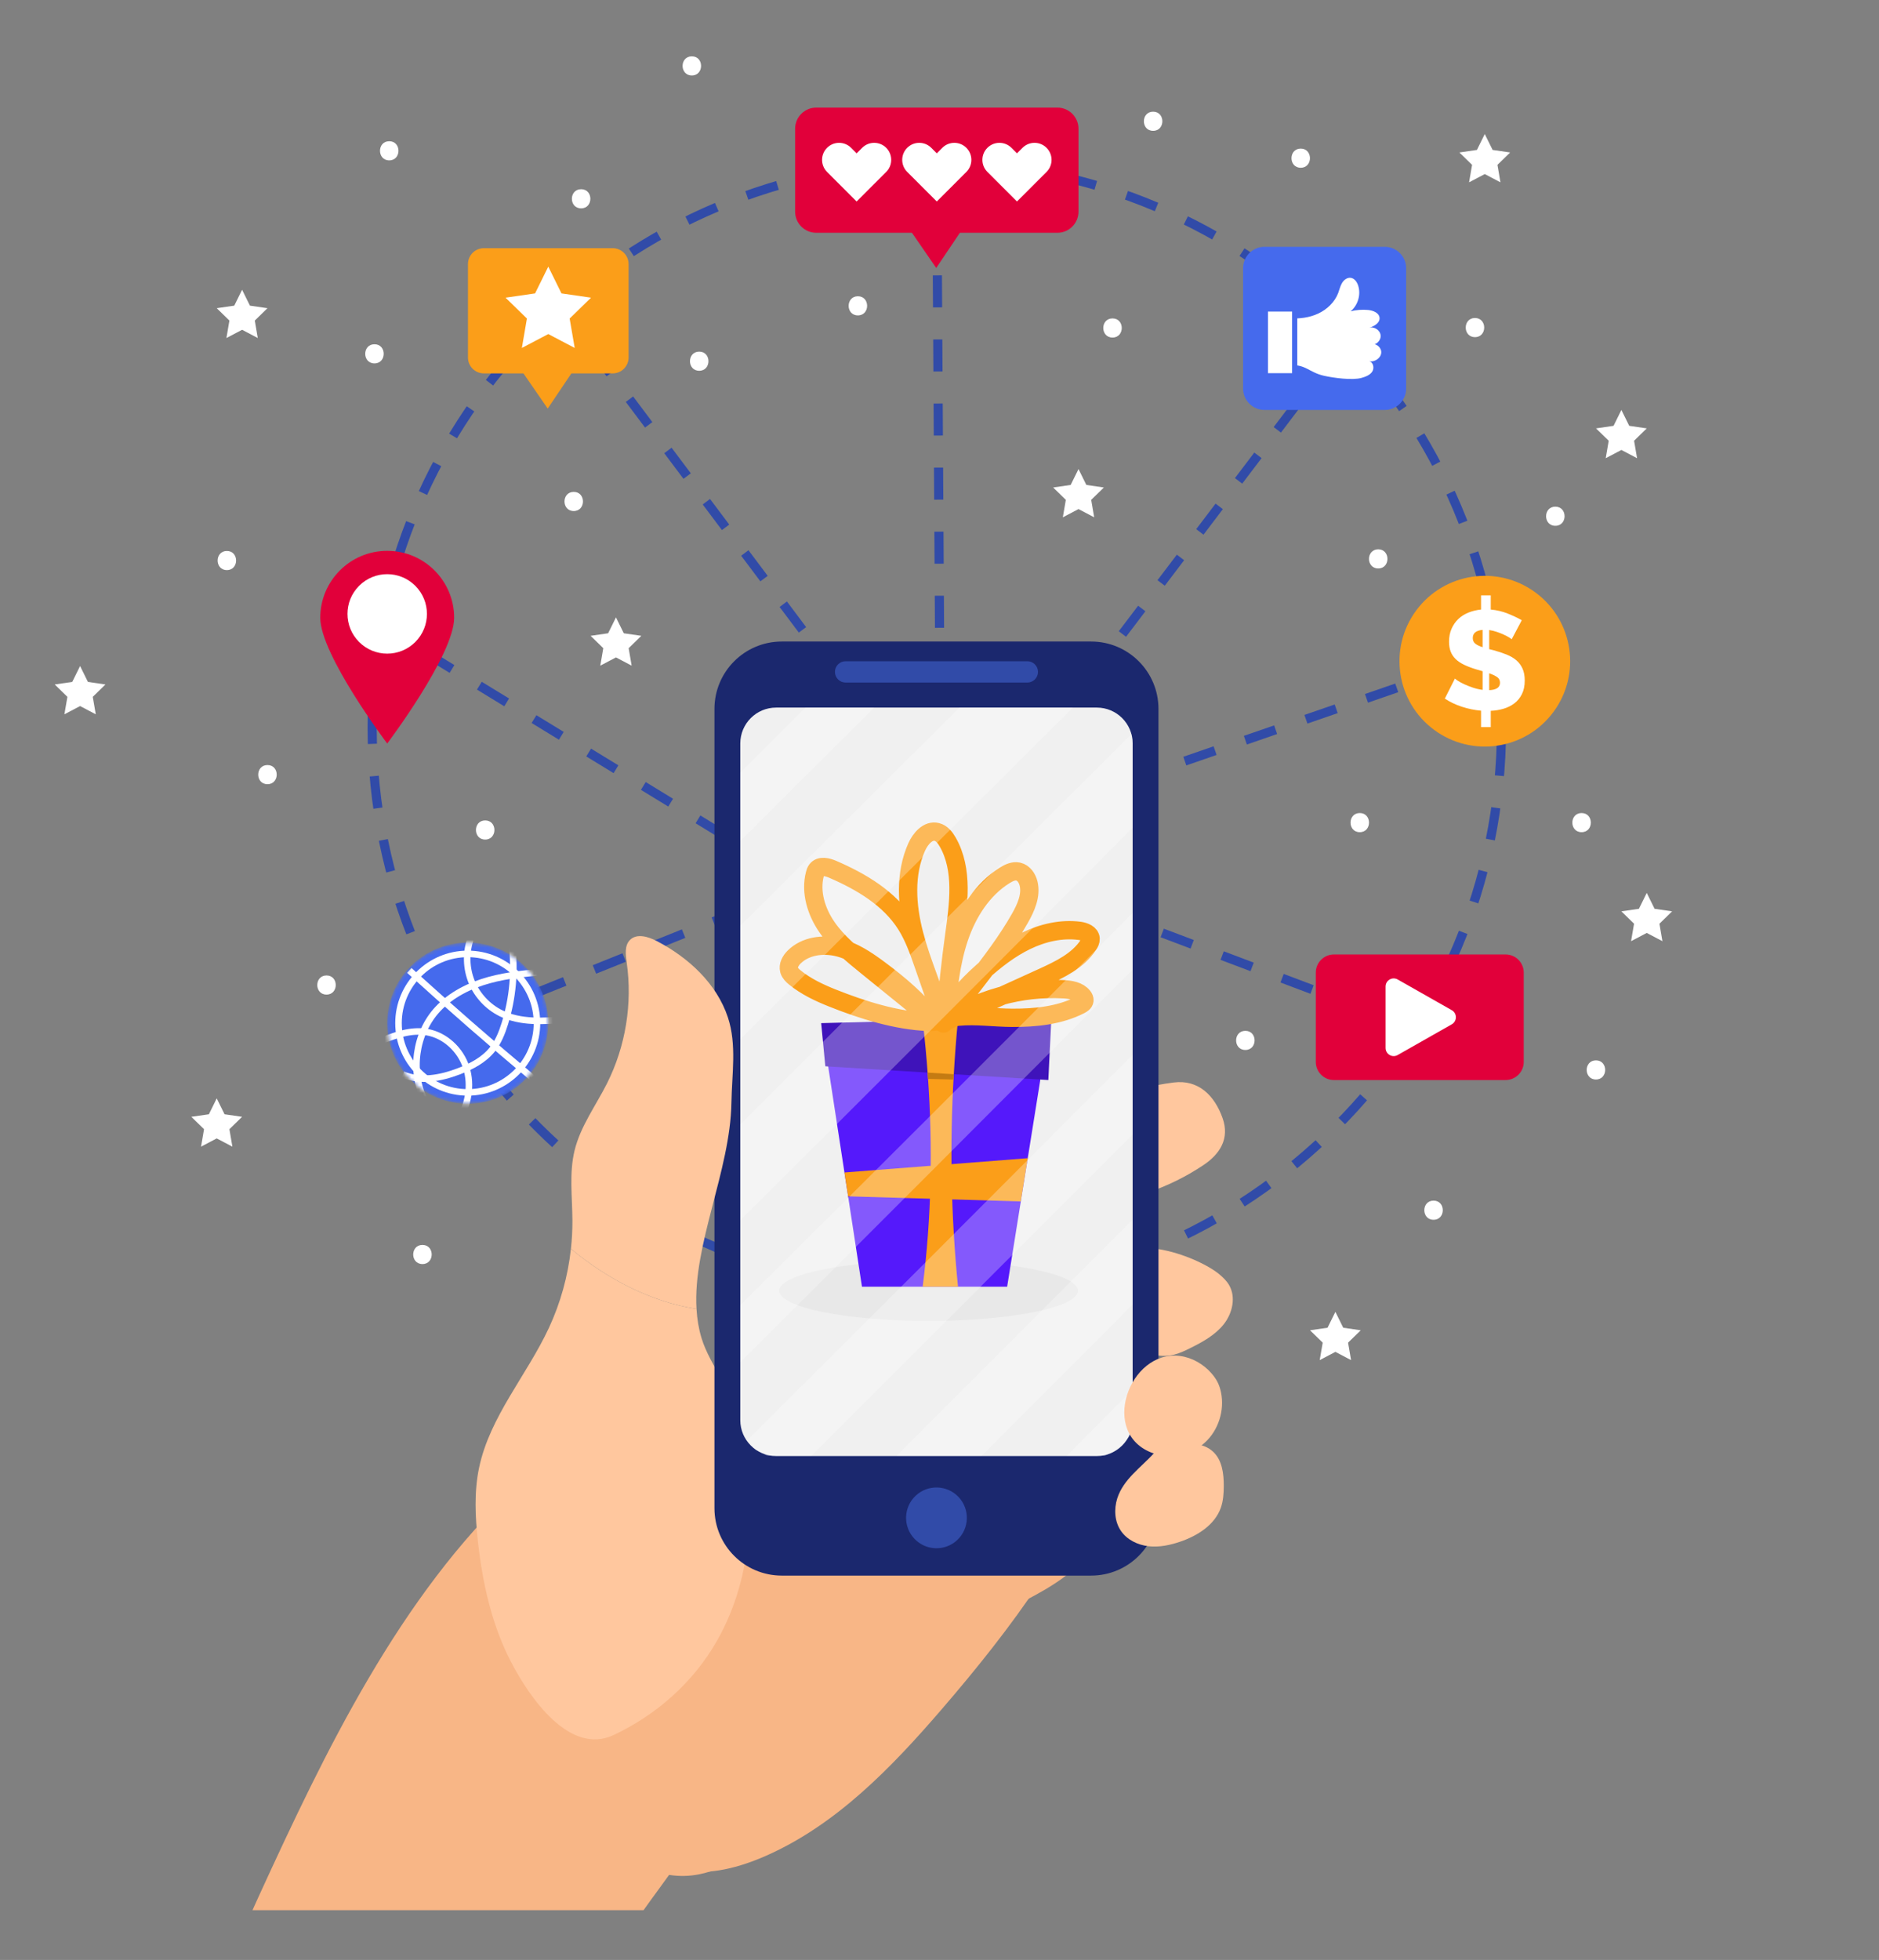 <svg width="491" height="512" viewBox="0 0 491 512" fill="none" xmlns="http://www.w3.org/2000/svg">
<rect x="0" y="0" width="491" height="512" fill="#808080" stroke="none"/>
<path d="M244.802 337.59C326.293 337.59 392.354 271.529 392.354 190.038C392.354 108.548 326.293 42.486 244.802 42.486C163.311 42.486 97.25 108.548 97.25 190.038C97.25 271.529 163.311 337.59 244.802 337.59Z" stroke="#314BA8" stroke-width="2.392" stroke-miterlimit="10" stroke-dasharray="8.43 8.43"/>
<path d="M124.27 265.741L210.352 231.138L111.562 170.752" stroke="#314BA8" stroke-width="2.392" stroke-miterlimit="10" stroke-dasharray="8.37 8.37"/>
<path d="M154.438 90.895L245.801 212.653L244.799 48.071" stroke="#314BA8" stroke-width="2.392" stroke-miterlimit="10" stroke-dasharray="8.37 8.37"/>
<path d="M348.948 92.279L253.367 218.246L382.534 173.633" stroke="#314BA8" stroke-width="2.392" stroke-miterlimit="10" stroke-dasharray="8.37 8.37"/>
<path d="M256.711 225.995L362.059 265.741" stroke="#314BA8" stroke-width="2.392" stroke-miterlimit="10" stroke-dasharray="8.37 8.37"/>
<path d="M154.912 474.782C159.629 484.35 170.25 491.14 180.848 489.917C185.315 489.401 189.543 487.576 193.415 485.289C208.149 476.587 217.942 461.56 231.196 450.736C235.002 447.628 239.132 444.831 242.271 441.05C244.917 437.863 246.767 434.079 249.407 430.887C258.871 419.444 276.891 417.238 284.959 404.772C290.343 396.452 289.654 385.023 284.421 376.608C279.188 368.192 270.002 362.695 260.319 360.585C250.636 358.475 240.487 359.494 230.897 361.992C221.891 364.338 213.223 367.978 205.242 372.766C196.588 377.957 188.792 384.455 181.28 391.193C174.351 397.408 167.523 403.983 162.965 412.099C157.774 421.342 154.68 432.878 153.586 443.38C152.473 454.069 149.882 464.58 154.912 474.782Z" fill="#F8B686"/>
<path d="M246.054 446.543C232.941 461.759 218.537 476.689 200.159 484.795C193.304 487.818 185.743 489.846 178.338 488.712C170.933 487.579 163.77 482.741 161.525 475.594C160.426 472.095 160.547 468.313 161.201 464.704C163.817 450.263 174.371 438.649 185.256 428.805C209.635 406.757 239.573 388.695 272.394 386.898C290.059 385.931 275.755 407.246 271.807 413.199C264.036 424.914 255.225 435.902 246.054 446.543Z" fill="#F8B686"/>
<path d="M306.705 282.783C313.116 281.969 317.38 286.132 319.486 292.131C321.355 297.455 318.778 301.469 314.491 304.345C309.966 307.381 305.033 309.809 299.868 311.543C297.319 312.399 294.432 313.064 292.024 311.869C290.417 311.071 289.287 309.555 288.423 307.982C285.94 303.459 282.988 294.499 286.491 290.183C290.246 285.558 301.198 283.482 306.705 282.783Z" fill="#FFC79E"/>
<path d="M318.624 332.888C319.592 333.697 320.516 334.588 321.157 335.674C323.015 338.822 322.067 343.028 319.807 345.901C317.547 348.774 314.227 350.585 310.951 352.206C309.602 352.873 308.233 353.526 306.772 353.888C301.521 355.189 295.802 352.322 292.805 347.817C289.809 343.313 289.234 337.525 290.187 332.199C292.26 320.602 312.744 327.978 318.624 332.888Z" fill="#FFC79E"/>
<path d="M168.167 499C173.859 490.941 180.349 483.034 183.876 474.744C193.503 452.114 169.106 426.462 154.73 411.827C153.113 410.18 151.417 408.483 149.244 407.707C146.058 406.568 137.4 386.148 134.926 388.455C104.405 416.904 84.898 457.689 67.733 495.123C67.142 496.412 66.562 497.708 65.977 499.002H168.167V499Z" fill="#F8B686"/>
<path d="M183.305 349.517C182.561 347.06 182.158 344.526 182.004 341.936C170.18 340.116 158.732 334.152 149.188 326.224C148.409 333.356 146.469 340.362 143.443 346.867C137.673 359.274 127.984 370.046 125.184 383.44C123.868 389.733 124.173 396.253 124.878 402.644C126.075 413.485 128.46 424.337 133.47 434.025C138.325 443.414 148.825 458.679 160.351 453.246C171.634 447.927 181.224 439.426 187.406 428.536C197.05 411.546 197.713 390.665 193.646 371.556C192.014 363.885 185.576 357.023 183.305 349.517Z" fill="#FFC79E"/>
<path d="M393.425 282.145H348.57C345.951 282.145 343.828 280.022 343.828 277.403V254.078C343.828 251.459 345.951 249.336 348.57 249.336H393.425C396.044 249.336 398.167 251.459 398.167 254.078V277.403C398.167 280.022 396.044 282.145 393.425 282.145Z" fill="#E1003A"/>
<path d="M362.062 273.762V257.718C362.062 256.092 363.816 255.071 365.23 255.873L379.361 263.895C380.793 264.708 380.793 266.771 379.361 267.584L365.23 275.606C363.816 276.41 362.062 275.388 362.062 273.762Z" fill="white"/>
<path d="M405.937 185.973C413.253 176.065 411.151 162.103 401.243 154.787C391.336 147.472 377.373 149.574 370.058 159.481C362.743 169.389 364.844 183.351 374.752 190.667C384.66 197.982 398.622 195.88 405.937 185.973Z" fill="#FB9E19"/>
<path d="M395.012 167.009C394.938 166.911 394.725 166.752 394.37 166.532C394.015 166.312 393.563 166.073 393.013 165.817C392.463 165.56 391.851 165.316 391.178 165.083C390.505 164.851 389.826 164.686 389.142 164.588V169.579L390.316 169.872C391.563 170.215 392.688 170.588 393.692 170.992C394.695 171.396 395.546 171.897 396.242 172.497C396.939 173.097 397.478 173.824 397.858 174.68C398.236 175.537 398.427 176.564 398.427 177.763C398.427 179.157 398.182 180.344 397.692 181.322C397.203 182.301 396.548 183.102 395.73 183.725C394.91 184.349 393.968 184.821 392.904 185.138C391.84 185.456 390.72 185.639 389.546 185.689V189.946H387.015V185.653C385.327 185.506 383.657 185.164 382.006 184.626C380.354 184.088 378.868 183.378 377.547 182.498L380.189 177.25C380.286 177.373 380.549 177.575 380.978 177.856C381.405 178.138 381.95 178.431 382.611 178.737C383.271 179.043 384.017 179.337 384.849 179.618C385.681 179.9 386.537 180.101 387.418 180.223V175.343L385.656 174.829C384.457 174.462 383.418 174.065 382.537 173.636C381.656 173.208 380.929 172.713 380.354 172.15C379.779 171.587 379.351 170.939 379.069 170.205C378.788 169.471 378.647 168.615 378.647 167.636C378.647 166.364 378.868 165.233 379.308 164.241C379.748 163.251 380.341 162.401 381.087 161.691C381.833 160.981 382.714 160.425 383.729 160.021C384.744 159.617 385.839 159.355 387.014 159.232V155.526H389.545V159.232C391.135 159.379 392.628 159.734 394.022 160.296C395.417 160.859 396.627 161.434 397.655 162.021L395.012 167.009ZM384.847 166.679C384.847 167.291 385.061 167.774 385.49 168.129C385.917 168.484 386.56 168.796 387.416 169.065V164.551C385.703 164.698 384.847 165.407 384.847 166.679ZM391.967 178.348C391.967 177.712 391.71 177.217 391.196 176.862C390.682 176.508 389.997 176.183 389.141 175.89V180.294C391.024 180.219 391.967 179.571 391.967 178.348Z" fill="white"/>
<path d="M361.849 107.09H330.418C327.331 107.09 324.828 104.587 324.828 101.5V70.069C324.828 66.981 327.331 64.478 330.418 64.478H361.849C364.937 64.478 367.439 66.981 367.439 70.069V101.5C367.44 104.587 364.937 107.09 361.849 107.09Z" fill="#456AED"/>
<path d="M337.11 95.429C341.12 95.082 342.075 97.302 346.005 98.172C348.44 98.711 353.386 99.405 355.783 98.717C356.847 98.412 357.979 97.999 358.582 97.071C359.184 96.142 358.848 94.581 357.758 94.389C359.183 94.627 360.788 93.618 360.93 92.18C361.072 90.742 359.367 89.393 358.087 90.064C359.459 90.316 360.887 89.025 360.775 87.635C360.664 86.245 359.048 85.199 357.734 85.666C359.03 85.235 360.578 84.425 360.493 83.062C360.409 81.722 358.795 81.091 357.458 80.973C355.939 80.84 354.399 80.958 352.918 81.322C354.846 79.752 355.669 76.954 354.897 74.59C354.593 73.659 353.94 72.715 352.97 72.577C352.043 72.445 351.167 73.117 350.688 73.922C350.209 74.727 350.017 75.665 349.684 76.54C348.772 78.934 346.78 80.832 344.458 81.916C342.137 83 339.509 83.318 336.953 83.143C338.276 86.516 337.984 90.211 337.845 93.832C337.826 94.377 337.593 95.178 337.11 95.429Z" fill="white"/>
<path d="M338.308 80.715H330.648V98.161H338.308V80.715Z" fill="white"/>
<path d="M337.635 81.392V97.484H331.329V81.392H337.635ZM338.989 80.038H337.636H331.33H329.977V81.391V97.483V98.836H331.33H337.636H338.989V97.483V81.392V80.038Z" fill="#456AED"/>
<path d="M276.294 60.812H213.3C210.248 60.812 207.773 58.337 207.773 55.285V33.633C207.773 30.581 210.248 28.105 213.3 28.105H276.294C279.346 28.105 281.821 30.581 281.821 33.633V55.285C281.821 58.339 279.347 60.812 276.294 60.812Z" fill="#E1003A"/>
<path d="M231.577 38.617C229.84 36.88 227.024 36.88 225.287 38.617L223.846 40.058L222.405 38.617C220.668 36.88 217.852 36.88 216.115 38.617C214.378 40.354 214.378 43.17 216.115 44.907L217.556 46.348L223.846 52.638L230.136 46.348L231.577 44.907C233.314 43.17 233.314 40.353 231.577 38.617Z" fill="white"/>
<path d="M252.523 38.617C250.786 36.88 247.97 36.88 246.233 38.617L244.792 40.058L243.351 38.617C241.614 36.88 238.798 36.88 237.061 38.617C235.324 40.354 235.324 43.17 237.061 44.907L238.502 46.348L244.792 52.638L251.082 46.348L252.523 44.907C254.259 43.17 254.259 40.353 252.523 38.617Z" fill="white"/>
<path d="M273.476 38.617C271.739 36.88 268.923 36.88 267.186 38.617L265.745 40.058L264.304 38.617C262.567 36.88 259.751 36.88 258.014 38.617C256.277 40.354 256.277 43.17 258.014 44.907L259.455 46.348L265.745 52.638L272.035 46.348L273.476 44.907C275.213 43.17 275.213 40.353 273.476 38.617Z" fill="white"/>
<path d="M237.375 59.468L244.643 70.002L252.218 58.749L237.375 59.468Z" fill="#E1003A"/>
<mask id="mask0_2872_11279" style="mask-type:luminance" maskUnits="userSpaceOnUse" x="101" y="246" width="43" height="43">
<path d="M143.257 267.28C143.257 255.659 133.836 246.238 122.215 246.238C110.593 246.238 101.172 255.659 101.172 267.28C101.172 278.902 110.593 288.323 122.215 288.323C133.836 288.323 143.257 278.902 143.257 267.28Z" fill="white"/>
</mask>
<g mask="url(#mask0_2872_11279)">
<path d="M137.099 282.159C145.317 273.941 145.317 260.617 137.099 252.4C128.882 244.182 115.558 244.182 107.34 252.4C99.123 260.618 99.123 273.941 107.34 282.159C115.558 290.377 128.882 290.377 137.099 282.159Z" fill="#456AED"/>
</g>
<mask id="mask1_2872_11279" style="mask-type:luminance" maskUnits="userSpaceOnUse" x="101" y="246" width="43" height="43">
<path d="M137.1 282.159C145.318 273.941 145.318 260.617 137.1 252.4C128.882 244.182 115.558 244.182 107.341 252.4C99.123 260.617 99.123 273.941 107.341 282.159C115.558 290.377 128.882 290.377 137.1 282.159Z" fill="white"/>
</mask>
<g mask="url(#mask1_2872_11279)">
<path d="M122.223 285.369C132.214 285.369 140.313 277.27 140.313 267.279C140.313 257.289 132.214 249.189 122.223 249.189C112.232 249.189 104.133 257.289 104.133 267.279C104.133 277.27 112.232 285.369 122.223 285.369Z" stroke="white" stroke-width="1.706" stroke-miterlimit="10"/>
</g>
<mask id="mask2_2872_11279" style="mask-type:luminance" maskUnits="userSpaceOnUse" x="101" y="246" width="43" height="43">
<path d="M137.1 282.159C145.318 273.941 145.318 260.617 137.1 252.4C128.882 244.182 115.558 244.182 107.341 252.4C99.123 260.617 99.123 273.941 107.341 282.159C115.558 290.377 128.882 290.377 137.1 282.159Z" fill="white"/>
</mask>
<g mask="url(#mask2_2872_11279)">
<path d="M111.116 287.816C107.106 280.126 108.474 269.977 114.377 263.623C117.925 259.805 122.791 257.412 127.816 256.032C132.842 254.651 138.071 254.211 143.264 253.777" stroke="white" stroke-width="1.706" stroke-miterlimit="10"/>
</g>
<mask id="mask3_2872_11279" style="mask-type:luminance" maskUnits="userSpaceOnUse" x="101" y="246" width="43" height="43">
<path d="M137.1 282.159C145.318 273.941 145.318 260.617 137.1 252.4C128.882 244.182 115.558 244.182 107.341 252.4C99.123 260.617 99.123 273.941 107.341 282.159C115.558 290.377 128.882 290.377 137.1 282.159Z" fill="white"/>
</mask>
<g mask="url(#mask3_2872_11279)">
<path d="M105.273 280.698C109.874 282.679 115.219 281.648 119.898 279.858C123.173 278.605 126.41 276.92 128.613 274.193C130.197 272.233 131.155 269.844 131.906 267.438C133.996 260.742 134.638 253.598 133.775 246.637" stroke="white" stroke-width="1.706" stroke-miterlimit="10"/>
</g>
<mask id="mask4_2872_11279" style="mask-type:luminance" maskUnits="userSpaceOnUse" x="101" y="246" width="43" height="43">
<path d="M137.1 282.159C145.318 273.941 145.318 260.617 137.1 252.4C128.882 244.182 115.558 244.182 107.341 252.4C99.123 260.617 99.123 273.941 107.341 282.159C115.558 290.377 128.882 290.377 137.1 282.159Z" fill="white"/>
</mask>
<g mask="url(#mask4_2872_11279)">
<path d="M122.927 245.343C121.688 248.95 121.81 253.006 123.265 256.532C124.72 260.057 127.494 263.02 130.916 264.703C136.047 267.226 142.072 266.802 147.77 266.319" stroke="white" stroke-width="1.706" stroke-miterlimit="10"/>
</g>
<mask id="mask5_2872_11279" style="mask-type:luminance" maskUnits="userSpaceOnUse" x="101" y="246" width="43" height="43">
<path d="M137.1 282.159C145.318 273.941 145.318 260.617 137.1 252.4C128.882 244.182 115.558 244.182 107.341 252.4C99.123 260.617 99.123 273.941 107.341 282.159C115.558 290.377 128.882 290.377 137.1 282.159Z" fill="white"/>
</mask>
<g mask="url(#mask5_2872_11279)">
<path d="M106.945 253.495C117.467 263.048 128.177 272.394 139.068 281.525" stroke="white" stroke-width="1.706" stroke-miterlimit="10"/>
</g>
<mask id="mask6_2872_11279" style="mask-type:luminance" maskUnits="userSpaceOnUse" x="101" y="246" width="43" height="43">
<path d="M137.1 282.159C145.318 273.941 145.318 260.617 137.1 252.4C128.882 244.182 115.558 244.182 107.341 252.4C99.123 260.617 99.123 273.941 107.341 282.159C115.558 290.377 128.882 290.377 137.1 282.159Z" fill="white"/>
</mask>
<g mask="url(#mask6_2872_11279)">
<path d="M99.219 272.094C103.123 270.44 107.334 268.921 111.517 269.619C116.319 270.421 120.366 274.261 121.845 278.9C123.325 283.539 122.37 288.787 119.733 292.88" stroke="white" stroke-width="1.706" stroke-miterlimit="10"/>
</g>
<path d="M160.098 97.543H126.442C124.144 97.543 122.281 95.68 122.281 93.382V68.997C122.281 66.699 124.144 64.836 126.442 64.836H160.098C162.396 64.836 164.259 66.699 164.259 68.997V93.381C164.26 95.68 162.396 97.543 160.098 97.543Z" fill="#FB9E19"/>
<path d="M135.852 96.198L143.121 106.731L150.696 95.48L135.852 96.198Z" fill="#FB9E19"/>
<path d="M143.271 69.651L146.722 76.644L154.44 77.766L148.855 83.209L150.174 90.895L143.271 87.266L136.368 90.895L137.687 83.209L132.102 77.766L139.82 76.644L143.271 69.651Z" fill="white"/>
<path d="M118.674 161.389C118.674 151.728 110.842 143.896 101.18 143.896C91.519 143.896 83.688 151.728 83.688 161.389C83.688 171.05 101.18 194.233 101.18 194.233C101.18 194.233 118.674 171.05 118.674 161.389Z" fill="#E1003A"/>
<path d="M108.521 167.712C112.575 163.658 112.575 157.085 108.521 153.031C104.467 148.977 97.894 148.977 93.84 153.031C89.786 157.085 89.786 163.658 93.84 167.711C97.894 171.765 104.467 171.766 108.521 167.712Z" fill="white"/>
<path d="M406.423 137.356C409.64 137.356 409.646 132.356 406.423 132.356C403.205 132.356 403.2 137.356 406.423 137.356Z" fill="white"/>
<path d="M360.142 148.5C363.359 148.5 363.365 143.5 360.142 143.5C356.925 143.5 356.919 148.5 360.142 148.5Z" fill="white"/>
<path d="M385.423 88.071C388.64 88.071 388.646 83.071 385.423 83.071C382.205 83.071 382.2 88.071 385.423 88.071Z" fill="white"/>
<path d="M301.321 34.179C304.538 34.179 304.544 29.179 301.321 29.179C298.104 29.179 298.099 34.179 301.321 34.179Z" fill="white"/>
<path d="M290.712 88.179C293.929 88.179 293.935 83.179 290.712 83.179C287.495 83.179 287.49 88.179 290.712 88.179Z" fill="white"/>
<path d="M339.892 43.821C343.109 43.821 343.115 38.821 339.892 38.821C336.675 38.821 336.669 43.821 339.892 43.821Z" fill="white"/>
<path d="M182.712 96.856C185.929 96.856 185.935 91.856 182.712 91.856C179.495 91.856 179.49 96.856 182.712 96.856Z" fill="white"/>
<path d="M151.853 54.429C155.07 54.429 155.076 49.429 151.853 49.429C148.636 49.429 148.63 54.429 151.853 54.429Z" fill="white"/>
<path d="M101.712 41.893C104.929 41.893 104.935 36.893 101.712 36.893C98.495 36.893 98.49 41.893 101.712 41.893Z" fill="white"/>
<path d="M97.853 94.929C101.07 94.929 101.076 89.929 97.853 89.929C94.635 89.929 94.629 94.929 97.853 94.929Z" fill="white"/>
<path d="M149.923 133.5C153.14 133.5 153.146 128.5 149.923 128.5C146.705 128.5 146.7 133.5 149.923 133.5Z" fill="white"/>
<path d="M59.283 148.929C62.5 148.929 62.506 143.929 59.283 143.929C56.065 143.929 56.06 148.929 59.283 148.929Z" fill="white"/>
<path d="M69.892 204.856C73.109 204.856 73.115 199.856 69.892 199.856C66.675 199.856 66.669 204.856 69.892 204.856Z" fill="white"/>
<path d="M126.783 219.321C130 219.321 130.006 214.321 126.783 214.321C123.565 214.321 123.56 219.321 126.783 219.321Z" fill="white"/>
<path d="M85.321 259.821C88.538 259.821 88.544 254.821 85.321 254.821C82.104 254.821 82.099 259.821 85.321 259.821Z" fill="white"/>
<path d="M110.392 330.214C113.609 330.214 113.615 325.214 110.392 325.214C107.175 325.214 107.169 330.214 110.392 330.214Z" fill="white"/>
<path d="M224.173 82.393C227.39 82.393 227.396 77.393 224.173 77.393C220.955 77.393 220.95 82.393 224.173 82.393Z" fill="white"/>
<path d="M180.783 19.714C184 19.714 184.006 14.714 180.783 14.714C177.565 14.714 177.56 19.714 180.783 19.714Z" fill="white"/>
<path d="M413.283 217.393C416.5 217.393 416.506 212.393 413.283 212.393C410.065 212.393 410.06 217.393 413.283 217.393Z" fill="white"/>
<path d="M355.321 217.393C358.538 217.393 358.544 212.393 355.321 212.393C352.104 212.393 352.099 217.393 355.321 217.393Z" fill="white"/>
<path d="M325.423 274.286C328.64 274.286 328.646 269.286 325.423 269.286C322.205 269.286 322.2 274.286 325.423 274.286Z" fill="white"/>
<path d="M374.603 318.643C377.82 318.643 377.826 313.643 374.603 313.643C371.386 313.643 371.38 318.643 374.603 318.643Z" fill="white"/>
<path d="M417.033 282C420.25 282 420.256 277 417.033 277C413.815 277 413.81 282 417.033 282Z" fill="white"/>
<path d="M20.927 173.988L22.975 178.14L27.556 178.805L24.241 182.037L25.024 186.599L20.927 184.445L16.829 186.599L17.612 182.037L14.297 178.805L18.878 178.14L20.927 173.988Z" fill="white"/>
<path d="M160.958 161.281L163.007 165.433L167.588 166.098L164.273 169.329L165.055 173.892L160.958 171.738L156.861 173.892L157.643 169.329L154.328 166.098L158.909 165.433L160.958 161.281Z" fill="white"/>
<path d="M63.263 75.695L65.312 79.846L69.893 80.511L66.578 83.743L67.36 88.305L63.263 86.151L59.166 88.305L59.948 83.743L56.633 80.511L61.214 79.846L63.263 75.695Z" fill="white"/>
<path d="M387.982 35.016L390.031 39.167L394.612 39.833L391.297 43.064L392.08 47.627L387.982 45.473L383.885 47.627L384.667 43.064L381.352 39.833L385.934 39.167L387.982 35.016Z" fill="white"/>
<path d="M281.825 122.531L283.874 126.682L288.455 127.348L285.14 130.579L285.923 135.141L281.825 132.987L277.728 135.141L278.51 130.579L275.195 127.348L279.776 126.682L281.825 122.531Z" fill="white"/>
<path d="M430.31 233.257L432.359 237.408L436.94 238.074L433.625 241.305L434.407 245.868L430.31 243.714L426.212 245.868L426.995 241.305L423.68 238.074L428.261 237.408L430.31 233.257Z" fill="white"/>
<path d="M56.63 286.933L58.679 291.085L63.26 291.75L59.945 294.981L60.728 299.544L56.63 297.39L52.533 299.544L53.315 294.981L50 291.75L54.582 291.085L56.63 286.933Z" fill="white"/>
<path d="M348.95 342.695L350.998 346.846L355.58 347.512L352.265 350.743L353.047 355.305L348.95 353.151L344.852 355.305L345.635 350.743L342.32 347.512L346.901 346.846L348.95 342.695Z" fill="white"/>
<path d="M423.685 107.09L425.734 111.241L430.315 111.907L427 115.138L427.783 119.7L423.685 117.546L419.588 119.7L420.37 115.138L417.055 111.907L421.636 111.241L423.685 107.09Z" fill="white"/>
<path d="M285.12 411.598H204.295C194.575 411.598 186.695 403.718 186.695 393.998V185.187C186.695 175.467 194.575 167.587 204.295 167.587H285.12C294.84 167.587 302.72 175.467 302.72 185.187V393.998C302.72 403.718 294.84 411.598 285.12 411.598Z" fill="#1B286E"/>
<path d="M286.611 380.359H202.805C197.636 380.359 193.445 376.168 193.445 370.999V194.205C193.445 189.036 197.636 184.845 202.805 184.845H286.611C291.78 184.845 295.971 189.036 295.971 194.205V370.999C295.971 376.169 291.781 380.359 286.611 380.359Z" fill="#F0F0F0"/>
<path d="M268.449 178.309H220.967C219.427 178.309 218.18 177.061 218.18 175.522C218.18 173.983 219.428 172.735 220.967 172.735H268.449C269.988 172.735 271.236 173.983 271.236 175.522C271.236 177.061 269.988 178.309 268.449 178.309Z" fill="#314BA8"/>
<path d="M250.154 402.291C253.344 399.283 253.491 394.258 250.483 391.068C247.474 387.878 242.45 387.731 239.26 390.74C236.07 393.748 235.923 398.772 238.931 401.962C241.94 405.152 246.964 405.299 250.154 402.291Z" fill="#314BA8"/>
<path d="M242.649 345.066C264.201 345.066 281.673 341.537 281.673 337.184C281.673 332.831 264.201 329.302 242.649 329.302C221.097 329.302 203.625 332.831 203.625 337.184C203.625 341.537 221.097 345.066 242.649 345.066Z" fill="#E8E8E8"/>
<path d="M263.176 336.134H225.241L215.672 273.768L273.941 268.983L263.176 336.134Z" fill="#5519FB"/>
<path d="M215.667 278.552L273.936 282.145L274.748 265.741L214.578 267.274L215.667 278.552Z" fill="#3F13BA"/>
<path d="M249.226 280.766C246.949 280.481 244.557 280.792 242.446 280.905C243.788 299.649 243.41 318.071 241.102 336.133H250.335C248.505 317.678 248.152 299.222 249.226 280.766Z" fill="#FB9E19"/>
<path d="M249.226 280.766C249.506 275.964 249.859 271.163 250.335 266.361L241.102 266.598C241.66 271.388 242.106 276.157 242.446 280.905C244.557 280.792 246.95 280.482 249.226 280.766Z" fill="#FCA526"/>
<path d="M242.398 280.2L249.209 280.62L249.129 282.016L242.516 281.845L242.398 280.2Z" fill="#C47B13"/>
<path d="M220.656 306.29L268.553 302.559L266.742 313.855L221.612 312.519L220.656 306.29Z" fill="#FB9E19"/>
<path d="M217.525 260.72C214.06 259.338 210.637 257.73 207.741 255.379C207.093 254.853 206.445 254.247 206.215 253.445C205.859 252.205 206.613 250.912 207.528 250.002C210.432 247.116 215.028 246.492 219.003 247.474C222.978 248.455 226.464 250.804 229.752 253.244C235.066 257.185 240.157 261.522 244.2 266.759C238.302 261.98 232.403 257.202 226.505 252.423C222.71 249.348 218.86 246.216 216.085 242.196C213.31 238.176 211.709 233.074 212.931 228.345C213.032 227.954 213.156 227.558 213.401 227.236C214.316 226.032 216.201 226.488 217.589 227.088C225.062 230.321 232.452 234.685 236.786 241.578C238.806 244.79 240.069 248.409 241.316 251.992C242.964 256.73 244.613 261.469 246.261 266.207C244.112 258.739 240.848 251.617 238.889 244.097C236.93 236.577 236.366 228.331 239.55 221.242C240.526 219.068 242.514 216.748 244.823 217.341C246.102 217.67 246.989 218.82 247.644 219.966C251.801 227.241 250.47 236.26 249.323 244.559C248.372 251.441 247.634 258.353 247.111 265.281C247.763 258.432 248.43 251.512 250.626 244.993C252.822 238.473 256.72 232.293 262.563 228.661C263.62 228.004 264.851 227.417 266.067 227.682C267.489 227.993 268.433 229.399 268.775 230.813C269.525 233.913 268.093 237.096 266.521 239.87C263.115 245.881 258.883 251.375 254.666 256.847C251.963 260.355 249.26 263.862 246.557 267.37C248.345 262.044 252.34 257.768 256.518 254.011C260.07 250.817 263.875 247.839 268.177 245.762C272.479 243.685 277.329 242.547 282.066 243.162C283.355 243.329 284.913 243.937 284.986 245.234C285.018 245.808 284.726 246.348 284.411 246.829C281.68 251.011 276.892 253.282 272.346 255.351C263.653 259.308 254.96 263.264 246.268 267.221C255.473 260.953 266.766 257.81 277.886 258.421C279.753 258.524 281.824 258.838 282.986 260.303C283.227 260.607 283.424 260.982 283.372 261.366C283.297 261.924 282.748 262.275 282.247 262.531C276.832 265.293 270.579 265.913 264.5 265.885C259.882 265.863 255.111 265.16 250.508 265.581C247.801 265.828 245.42 267.062 242.658 266.957C234.226 266.641 225.301 263.823 217.525 260.72Z" stroke="#FB9E19" stroke-width="4.785" stroke-miterlimit="10" stroke-linecap="round" stroke-linejoin="round"/>
<path opacity="0.28" d="M210.48 184.839C204.802 190.517 199.124 196.195 193.445 201.874V219.662C205.107 208.052 216.774 196.447 228.439 184.84L210.48 184.839Z" fill="white"/>
<path opacity="0.28" d="M250.733 184.839C231.64 203.851 212.531 222.846 193.445 241.865V271.502C222.377 242.58 251.336 213.684 280.345 184.839H250.733Z" fill="white"/>
<path opacity="0.28" d="M295.971 216.218V194.508C295.971 193.56 295.873 192.636 295.712 191.734C261.562 225.673 227.493 259.695 193.445 293.737V318.769C227.719 284.684 261.894 250.5 295.971 216.218Z" fill="white"/>
<path opacity="0.28" d="M195.258 376.237C195.798 376.801 196.275 377.402 196.751 378.025C196.862 378.17 197.171 378.482 197.319 378.648C197.741 378.859 198.162 379.07 198.581 379.286C199.192 379.6 199.795 379.93 200.394 380.269H212.081L295.971 296.379V275.543C262.445 309.152 228.926 342.769 195.258 376.237Z" fill="white"/>
<path opacity="0.28" d="M256.544 380.268C269.702 367.115 282.841 353.943 295.972 340.763V318.616L234.32 380.268H256.544Z" fill="white"/>
<path opacity="0.28" d="M290.508 379.478C290.587 379.443 290.652 379.415 290.712 379.39C290.727 379.378 290.737 379.369 290.756 379.355C291.693 378.646 292.619 377.895 293.561 377.196C293.593 377.172 293.616 377.157 293.64 377.14C293.679 377.09 293.721 377.036 293.774 376.97C294.222 376.413 294.65 375.864 295.076 375.29C295.117 375.235 295.146 375.193 295.178 375.147C295.436 374.578 295.697 374.024 295.925 373.435C295.938 373.401 295.955 373.371 295.969 373.338V363.034C290.243 368.784 284.504 374.521 278.773 380.266H288.785C289.365 380.015 289.93 379.734 290.508 379.478Z" fill="white"/>
<path opacity="0.28" d="M295.971 253.287V238.516C261.895 272.759 227.717 306.901 193.445 340.948V355.847C227.703 321.744 261.828 287.506 295.971 253.287Z" fill="white"/>
<path d="M191.128 288.058C191.246 280.582 192.56 272.92 190.221 265.819C187.298 256.943 179.885 250.118 171.589 245.816C169.382 244.671 166.413 243.778 164.641 245.522C163.158 246.982 163.466 249.396 163.762 251.456C165.298 262.145 163.491 273.291 158.654 282.947C155.733 288.778 151.706 294.168 150.152 300.502C148.684 306.482 149.558 312.749 149.578 318.907C149.586 321.351 149.454 323.794 149.188 326.223C158.731 334.152 170.178 340.116 182.003 341.935C181 325.113 190.847 305.808 191.128 288.058Z" fill="#FFC79E"/>
<path d="M308.303 354.219C311.525 354.629 314.518 356.372 316.639 358.832C317.243 359.533 317.784 360.294 318.194 361.124C318.604 361.955 318.88 362.847 319.066 363.755C320.029 368.465 318.383 373.642 314.822 376.873C311.261 380.104 305.902 381.235 301.365 379.646C287.072 374.642 295.067 352.535 308.303 354.219Z" fill="#FFC79E"/>
<path d="M301.626 379.537C302.159 378.947 302.704 378.347 303.396 377.955C304.313 377.435 305.398 377.329 306.447 377.233C310.118 376.899 314.271 376.717 316.979 379.219C319.363 381.422 319.802 384.997 319.782 388.244C319.771 390.15 319.648 392.086 319.011 393.883C317.421 398.366 312.935 401.18 308.436 402.724C305.756 403.644 302.906 404.245 300.091 403.919C297.276 403.593 294.49 402.242 292.896 399.899C291.245 397.472 291.061 394.242 291.945 391.442C293.536 386.404 298.224 383.304 301.626 379.537Z" fill="#FFC79E"/>
</svg>

